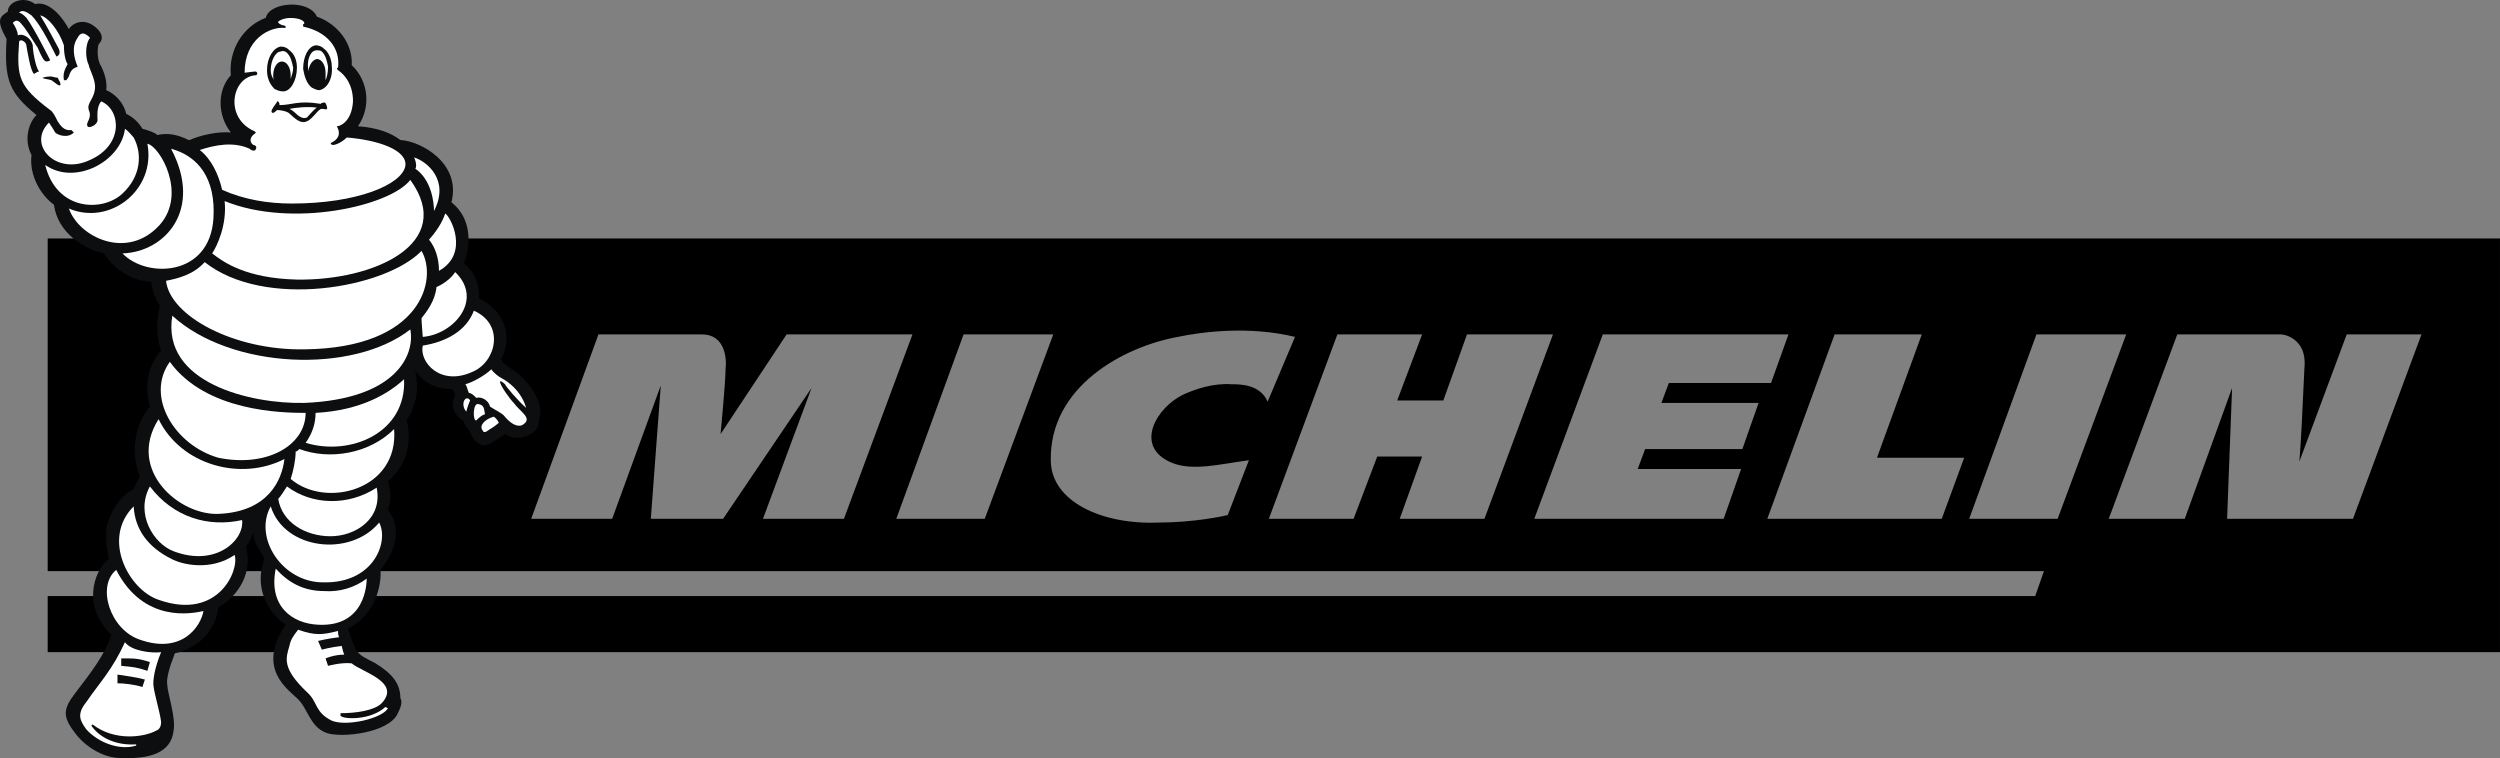 <svg xmlns="http://www.w3.org/2000/svg" id="Calque_1" data-name="Calque 1" viewBox="0 0 2279.42 691.28"><rect x="0" y="0" width="2279.42" height="691.28" fill="#808080" stroke="none"/><defs><style>      .cls-1 {        fill: #fff;      }      .cls-1, .cls-2, .cls-3 {        fill-rule: evenodd;      }      .cls-2 {        fill: #0c0e0f;      }    </style></defs><path class="cls-3" d="M43.49,217.41v303.34h1820.1l-7.95,22.72H43.49v51.14h2235.92V217.41H43.49ZM695.63,473.04l44.32-119.31-80.66,119.31h-65.9l9.09-121.57-44.32,121.57h-73.85l61.35-168.15h94.3c21.59,0,22.72,22.72,21.59,31.81,0,11.35-4.55,59.08-4.55,59.08l60.22-90.89h0s114.74,0,114.74,0l-62.49,168.15h-73.85ZM817.2,473.04l61.35-168.15h81.8l-62.49,168.15h-80.66ZM1122.81,350.34c-17.03-1.14-32.94,4.54-43.18,9.09-24.99,11.35-46.57,47.7-11.36,62.46,19.31,7.95,44.32,1.14,70.44-2.26l-19.3,50h0c-4.55,1.14-31.81,6.81-62.49,6.81-52.26,2.28-98.84-19.3-98.84-56.79-1.13-67.03,65.9-103.39,115.88-112.49,21.59-4.55,64.76-10.23,106.79,0l-24.98,59.09c-6.84-15.91-25.01-15.91-32.97-15.91ZM1276.2,473.05l20.45-56.82h-40.92l-21.58,56.82h-77.26l62.49-168.15h77.27l-22.72,60.22h42.05l21.58-60.22h78.38l-62.48,168.15h-77.26ZM1588.65,409.42h-88.64l-6.81,18.18h0s94.3,0,94.3,0l-15.9,45.45h-172.69l62.48-168.15h169.28l-15.9,44.3h-93.15l-6.84,18.17h88.64l-14.77,42.05ZM1770.43,473.05h-159.06l61.36-168.15h79.5l-40.88,112.47h0s79.52,0,79.52,0l-20.44,55.68ZM1795.44,473.04l61.32-168.15h81.83l-62.5,168.15h-80.65ZM2145.36,473.04h-114.76l4.54-119.31-43.15,119.31h-69.31l62.49-168.15h94.29s7.96,0,14.77,6.81c5.69,5.68,7.95,13.64,6.81,25.01-1.12,26.12-3.4,72.71-4.54,84.06l43.16-115.87h0s68.16,0,68.16,0l-62.46,168.15Z"></path><path class="cls-2" d="M491.13,382.15c4.55-7.95-1.13-22.72-11.36-34.1-9.09-11.35-21.59-14.77-22.72-20.45,12.5-24.99-1.14-46.59-20.45-55.67,1.17-12.23-3.97-24.22-13.63-31.81,4.55-10.23,10.23-38.64-11.36-55.67,9.09-35.21-27.28-55.67-46.59-56.81-9.08-6.82-21.58-11.36-38.64-12.5,12.5-18.17,9.09-42.03-5.68-55.67,1.14-19.31-12.49-37.5-31.81-44.32-6.81-15.9-43.18-13.63-46.59,1.14-21.58,7.95-34.07,30.67-31.8,52.26-12.5,13.63-12.5,36.35,0,52.26-11.36-1.13-27.28,2.28-37.5,6.82h-1.14c-9.09-4.54-18.18-6.82-28.4-4.54-2.27-2.28-9.09-4.55-13.63-5.68-3.46-5.91-8.61-10.65-14.77-13.63-2.27-10.23-10.23-18.18-18.17-21.59,1.13-7.95-2.27-17.04-4.55-21.59-4.55-6.81-3.41-18.17-2.27-20.45,5.68-5.68,1.13-11.36-1.13-13.63-11.36-11.36-22.72-5.68-26.13,0C51.44,6.06,38.94,1.52,32.12,3.79,21.89-4.16,7.13,1.52,7.13,10.59c-6.81,4.55-11.36,6.82-1.13,24.99-2.27,37.5,2.27,48.86,27.28,69.31-7.96,7.95-11.36,23.85-4.55,36.35-2.27,18.17,7.96,36.35,20.47,45.45,3.41,26.13,28.39,40.89,45.45,44.3,11.35,17.04,27.26,24.99,43.18,26.13,1.13,7.95,3.41,14.77,7.95,21.58-3.41,14.77-3.41,28.4,1.13,40.91-11.36,12.49-15.9,31.83-10.23,51.13-13.63,15.91-18.17,42.02-9.08,63.63,0,0-3.41,5.68-5.68,11.35-9.09,4.57-18.17,14.77-22.72,28.39-4.54,10.23-2.27,23.86,0,35.24-14.77,12.49-23.86,44.3,2.27,69.31-5.68,18.16-18.17,34.07-32.96,53.4-10.22,13.63-12.49,20.44,0,36.35,9.09,12.49,26.13,22.72,40.91,22.72,27.26,1.14,46.57-4.54,48.86-25.01,2.27-11.35-5.68-35.21-5.68-40.88-1.14-5.69,1.13-14.77,6.81-29.53,24.99-5.69,37.5-23.86,39.77-42.05,18.18-10.23,31.81-31.81,24.99-55.68,3.41-3.4,4.55-6.81,6.82-12.49,0,10.23,6.81,17.04,10.22,23.86-10.22,26.12,3.41,49.99,19.31,60.22-27.26,39.77,2.27,59.08,10.23,67.03,10.22,9.09,11.36,26.15,27.28,31.81,13.63,4.54,56.81,0,64.76-18.18,2.27-4.54,4.54-10.21,2.27-13.63,0-13.63-7.95-22.72-22.71-31.81-17.04-9.07-17.04-6.81-25.01-31.81,26.13-12.49,30.69-42.02,29.55-53.4,18.17-22.72,17.04-42.02,6.82-54.51,3.41-10.23,2.27-18.18,0-26.15,15.9-13.63,22.72-34.07,17.04-55.68,9.09-13.63,11.36-28.39,7.95-45.43,7.95,12.5,20.44,17.03,34.07,17.03,0,0,1.14,3.42,2.27,5.68-4.55,7.95-2.27,17.04,7.95,23.86,1.14,4.57,3.41,6.81,5.68,9.09,0,3.42,9.09,18.18,19.31,10.23,1.13,0,12.5-7.95,12.5-7.95,10.22,7.96,32.94,1.15,30.67-13.62h0Z"></path><path class="cls-1" d="M385.47,307.16c28.4-2.27,55.67-34.08,29.53-59.09-3.41,5.68-11.36,11.36-17.04,13.63-1.13,12.5-9.09,22.72-13.63,28.4,0,4.57,1.14,15.93,1.14,17.06h0Z"></path><path class="cls-1" d="M432.05,283.3c-6.82,18.18-25.01,28.4-46.59,31.81-3.41,14.77,15.91,37.51,45.45,23.86,21.58-9.09,29.55-43.18,1.14-55.68h0ZM424.1,363.97c-2.27,2.28-2.27,7.95,1.13,11.35,0-1.12,2.27-7.95,3.41-10.21-1.14-2.28-3.41-2.28-4.54-1.14h0ZM442.27,377.6c-1.14-3.4,0-7.95-5.68-9.09-5.68-2.26-5.68,15.91-2.27,14.77,2.27-2.26,4.54-4.54,7.95-5.68ZM450.22,379.88c-7.95,2.28-13.63,7.95-10.23,12.49,1.13,2.28,2.27,2.28,6.82-1.14,2.27-1.12,6.81-4.54,7.95-5.68-1.13-3.4-4.54-5.67-4.54-5.67ZM457.05,344.66c-2.27-1.13-6.81-4.54-9.09-7.95-5.68,5.68-18.18,12.49-23.85,13.63,1.13,0,2.27,5.68,3.41,7.95,2.27,0,4.55,2.26,6.81,4.54,2.27-1.14,10.22,0,12.5,7.95,3.41,2.28,10.22,5.68,12.49,7.95,9.09,11.37,15.9,10.23,18.18,7.95,7.95-5.68-3.41-11.37-9.09-19.32-3.41-3.4-12.5-15.89-12.5-19.3,0-1.14,2.27,0,4.55,2.28,0,1.14,12.49,15.91,19.31,21.58-5.68-19.3-22.72-27.26-22.72-27.26h0ZM277.53,318.52c107.93-1.14,121.57-64.77,106.79-89.75-32.94,34.08-143.16,53.4-197.69,10.22-10.22,11.36-23.86,14.77-35.23,17.04,3.41,31.8,61.36,63.63,126.12,62.49h0Z"></path><path class="cls-1" d="M204.81,183.33c2.27,21.58-6.81,40.89-11.36,47.72,10.23,7.95,30.67,22.72,77.26,23.86,70.45,1.13,145.43-32.96,103.39-90.89-18.17,23.85-107.93,44.3-169.29,19.31h0ZM111.66,176.5c17.04-15.91,18.17-36.35,10.22-51.13-2.27-2.27-4.55-5.68-7.95-7.95-3.41,29.53-45.45,52.27-72.71,32.96,10.22,42.02,52.26,43.16,70.44,26.12Z"></path><path class="cls-1" d="M145.75,204.91c24.99-28.4,0-71.58-11.36-73.85,7.95,42.03-34.08,74.98-71.58,59.08,9.08,26.13,53.4,47.72,82.94,14.77Z"></path><path class="cls-1" d="M111.66,231.04c21.58,22.72,79.53,21.59,82.94-31.81,2.27-36.35-13.63-56.81-38.64-63.62,29.55,55.67-5.68,94.29-44.3,95.43ZM157.11,287.84c-10.23,61.36,71.58,80.66,120.42,79.52,82.94-3.4,101.13-43.16,96.57-67.01-52.27,40.91-163.6,36.37-217-12.5h0Z"></path><path class="cls-1" d="M199.13,417.37c44.32,9.09,79.53-11.37,79.53-40.91-21.59,0-90.89-1.14-123.84-46.57-22.72,31.8,4.55,76.11,44.3,87.48Z"></path><path class="cls-1" d="M259.35,418.51c-39.77,20.44-94.3,5.68-114.76-36.35-29.53,46.56,19.31,88.61,55.67,86.33,44.32-2.24,56.82-30.67,59.09-49.97Z"></path><path class="cls-1" d="M136.65,443.51c-13.63,24.98,3.41,52.26,21.59,59.08,38.62,14.77,64.76-10.23,62.49-28.42-30.69,6.82-62.5-2.27-84.08-30.66h0ZM105.97,519.61c-18.17,14.8-5.68,54.54,21.59,63.63,38.62,13.63,55.67-12.49,57.94-26.12-10.22,2.26-54.52,11.36-79.53-37.51Z"></path><path class="cls-1" d="M155.97,509.4c-20.45-10.23-32.96-26.15-34.08-47.73-29.53,29.53-4.55,76.12,22.72,85.21,54.54,19.3,73.85-27.29,69.31-40.91-21.59,14.77-47.73,9.09-57.95,3.42ZM351.38,644.6l2.27,1.14c-4.55,9.09-37.5,17.04-51.13,11.35-15.91-7.92-12.5-17.02-22.72-26.12-22.72-21.58-19.31-30.67-15.9-42.05,1.13-5.68,3.41-9.09,7.95-14.77,15.9,5.68,22.72,4.57,36.35,1.14,0,1.14,0,4.54,1.14,5.68-10.23,1.14-19.32,3.42-19.32,3.42l3.41,7.95s7.95-2.28,18.17-3.42c0,0,1.14,5.69,2.27,7.95-9.09,0-17.04,3.42-17.04,3.42l2.27,6.81s12.49-3.4,21.58-2.28c9.09,7.95,45.45,17.04,27.28,36.38-6.81,6.81-23.86,9.07-37.5,9.07v2.28c2.3,3.42,27.29,4.54,40.92-7.95h0ZM334.34,527.56c-11.1,8.29-24.8,12.33-38.62,11.37-19.31,0-32.96-7.95-44.32-20.44-6.82,34.07,14.77,49.99,38.62,51.11,43.18,2.28,44.32-37.48,44.32-42.05h0Z"></path><path class="cls-1" d="M294.57,530.98c46.59,1.14,60.22-37.5,51.13-54.54-26.13,31.81-86.35,25.01-98.86-14.77-15.89,28.4,10.23,69.31,47.73,69.31h0Z"></path><path class="cls-1" d="M301.4,488.93c22.72,0,47.72-15.89,42.04-44.3-26.13,17.04-59.09,15.91-81.8-1.12-2.27,3.4-5.68,9.07-7.95,11.35,3.4,21.58,24.99,34.07,47.72,34.07Z"></path><path class="cls-1" d="M272.98,409.42c-1.13,1.14-2.27,2.28-3.41,2.28,0,7.95-2.27,18.16-4.54,24.98,31.81,27.29,98.84,10.23,94.3-45.45-22.72,22.72-59.08,28.42-86.35,18.18h0Z"></path><path class="cls-1" d="M287.75,376.46c0,10.23-3.41,19.32-9.08,27.29,40.89,12.49,92.03-9.09,89.75-57.96-13.63,12.52-38.64,28.42-80.67,30.67ZM82.12,145.83c30.67-13.63,28.39-45.45,10.22-53.4-4.55,4.54-3.41,14.77-3.41,17.03,0,4.55-7.95,7.95-9.09,5.68-2.27-3.41,4.55-6.81,1.14-14.77-2.27-6.81,5.68-10.22,5.68-21.59,0-6.81-5.68-17.03-5.68-19.31-3.41-6.82-3.41-19.31,1.14-24.99-3.41-3.41-7.96-6.82-11.36,0-5.68,7.95-3.41,18.17,0,26.13,0,1.14-5.68,0-7.95,9.09l-2.27,3.41h-2.27c-1.14-6.81,1.13-10.22,3.41-14.76-1.14-1.14-3.41-6.82-3.41-17.04-4.55-13.63-14.77-26.13-21.59-27.26,5.68,9.09,15.91,28.4,17.04,30.67,2.27,5.68-2.27,6.81-2.27,6.81-7.95-15.91-15.91-30.67-22.74-37.5-4.54-3.41-9.08-5.68-11.35-2.27,2.27,0,4.54,2.27,6.81,4.55,6.82,9.08,21.59,38.62,21.59,38.62,0,0-1.13,1.13-3.41,1.13s-4.55-4.54-7.95-12.49c-4.55-6.81-11.36-18.18-14.77-21.59-3.41-4.54-5.68-3.41-7.95-1.13,2.27,3.41,4.55,7.95,4.55,11.36,5.68-2.27,12.49,3.41,13.63,9.09,0,4.55,2.27,19.31,5.68,23.86-1.14,0-4.55,2.27-4.55,2.27-3.41-3.41-5.68-19.31-6.82-24.99,0-2.27-1.13-4.55-4.54-5.68-2.27,0-2.27,1.13-2.27,2.27-2.27,31.8,0,39.75,28.4,61.35,2.27,1.13,4.55,5.68,6.82,10.23,2.27,3.41,5.68,9.09,12.49,7.95l2.27,2.27c-5.68,5.68-14.77,2.28-17.04,0-1.13-2.27-5.68-9.09-5.68-9.09-20.45,20.44,6.82,48.84,37.5,34.08h0ZM113.93,585.52c-11.36,25.01-22.72,36.35-35.21,54.54-9.09,11.35-5.68,17.02,0,24.98,11.36,12.52,30.67,19.32,45.45,14.77v-1.12c-18.18,1.12-32.96-5.69-40.89-17.04l1.13-1.14c20.45,15.91,47.72,11.35,57.95,5.68,3.41-1.14,4.54-4.54,4.54-7.95-1.13-9.07-5.68-23.86-6.81-31.81-1.14-5.68,1.13-18.16,6.81-31.79-9.1,1.12-27.28-1.17-32.96-9.12h0ZM378.66,153.78c14.77,10.22,17.03,30.67,17.03,38.62,14.77-28.4-6.81-45.45-18.17-48.86,2.27,4.55,2.27,9.1,1.14,10.23ZM400.24,246.94c28.4-15.91,10.22-49.99,5.68-52.26-1.13,3.41-4.54,12.49-14.77,23.85,5.68,6.82,9.09,17.04,9.09,28.4ZM202.55,173.09c20.45,9.09,42.03,12.49,63.62,12.49,59.08,0,99.98-17.03,103.39-34.08,2.27-14.77-24.99-23.85-53.4-26.13-4.55,4.55-10.23,6.81-12.5,6.81-1.13,0-3.41-1.13-1.13-2.27,4.55-2.27,9.09-6.81,4.55-14.77,3.41,0,13.63-4.54,14.77-22.71,0-14.77-6.82-23.86-13.63-28.4,0,0-2.27-2.27,0-2.27,2.27-18.18-10.22-32.96-31.81-37.5v-2.27c1.13,0,1.13-1.13,1.13-1.13-1.13-4.54-17.04-6.81-23.85-1.13-1.13,1.13,3.41,3.41,4.54,3.41,2.27,0,3.41,2.27,1.14,2.27-13.63-1.13-36.35,10.23-36.35,40.91,1.13,0,7.95-1.13,10.23-1.13,2.27,1.13,1.13,3.41,0,3.41-21.59,1.13-29.55,38.64-1.14,51.13,0,0,2.27,1.13,0,2.27-3.41,2.27-5.68,6.81-1.13,10.22,2.27,0,3.41,2.27,2.27,3.41,0,2.27-3.41,2.27-5.68,0-14.77-6.82-31.81-3.41-45.45,1.13,10.19,7.94,17,21.57,20.43,36.34h0Z"></path><path class="cls-2" d="M54.85,77.66c-1.14,1.13-4.55-2.27-7.95-4.55-3.41-1.13-7.95-1.13-7.95-2.27,0,0,3.41-1.13,6.81-1.13,2.27,0,4.55,1.13,6.82,1.13,1.13,2.27,3.4,5.68,2.27,6.82ZM129.83,626.4c-6.82-2.26-17.04-3.4-22.72-3.4v-7.95c6.81,1.14,17.04,2.28,24.99,4.54l-2.27,6.81ZM134.39,611.64c-10.23-3.4-12.5-3.4-23.86-4.54v-6.81c12.49,0,15.91,0,26.13,3.42l-2.27,7.92ZM295.72,93.56c-1.13,0-2.27,0-3.41,1.13-20.45-3.41-26.13,1.14-37.5,1.14,0-1.14,0-3.41-2.27-3.41,0,1.13-1.14,2.27-1.14,2.27-3.41,4.55-4.55,6.81-3.41,7.95,1.13,1.14,3.41-1.14,4.55-2.27,1.13,0,5.68,0,10.22,2.27,3.41,2.27,10.22,11.36,17.04,7.95,5.68-2.27,10.22-11.36,13.63-11.36,2.27,0,4.55,1.13,4.55,0,1.13.01-1.14-6.8-2.27-5.67ZM279.8,107.21c-6.82,2.27-10.23-5.68-15.9-7.95,5.68-1.14,15.9-2.27,24.99-1.14-2.27,1.13-7.95,7.95-9.09,9.09ZM287.75,41.31c-6.81,1.14-11.35,10.23-11.35,21.59,1.13,6.81,3.41,13.63,7.95,17.04,2.27,1.14,4.55,2.27,6.82,2.27,6.82-1.13,12.49-10.23,11.36-21.59,0-6.81-3.41-13.63-6.81-15.9-2.04-2.24-4.95-3.49-7.98-3.41h0Z"></path><path class="cls-1" d="M296.84,73.11c1.14-2.27,2.27-6.81,2.27-12.49-1.13-5.68-2.27-10.22-5.68-13.63-1.13-1.14-3.41-1.14-4.55-1.14-5.68,0-9.09,7.95-7.95,17.04v2.27c1.14-5.68,3.41-10.23,7.95-11.36,4.55,0,7.95,5.68,7.95,12.49v6.82s.01,0,.01,0Z"></path><path class="cls-2" d="M255.95,42.45c-6.82,1.13-12.5,10.22-12.5,21.58,0,6.81,2.27,12.5,6.82,17.04,2.27,1.13,4.54,2.27,7.95,2.27,6.82,0,12.5-10.23,12.5-21.58,0-6.82-2.27-12.5-6.81-15.91-2.03-2.24-4.94-3.48-7.96-3.4h0Z"></path><path class="cls-1" d="M265.03,71.98c1.13-3.41,2.27-6.81,2.27-10.22-1.14-5.68-2.27-10.23-5.68-13.63-1.14-1.13-3.41-2.27-5.68-1.13-4.55,0-9.09,7.95-9.09,17.03,0,3.41,1.14,6.81,3.41,9.09v1.14-1.14c-1.14-1.13-1.14-2.27-1.14-4.54,0-6.81,3.41-12.5,7.95-12.5s7.95,5.68,7.95,12.5v3.4s.01,0,.01,0Z"></path></svg>